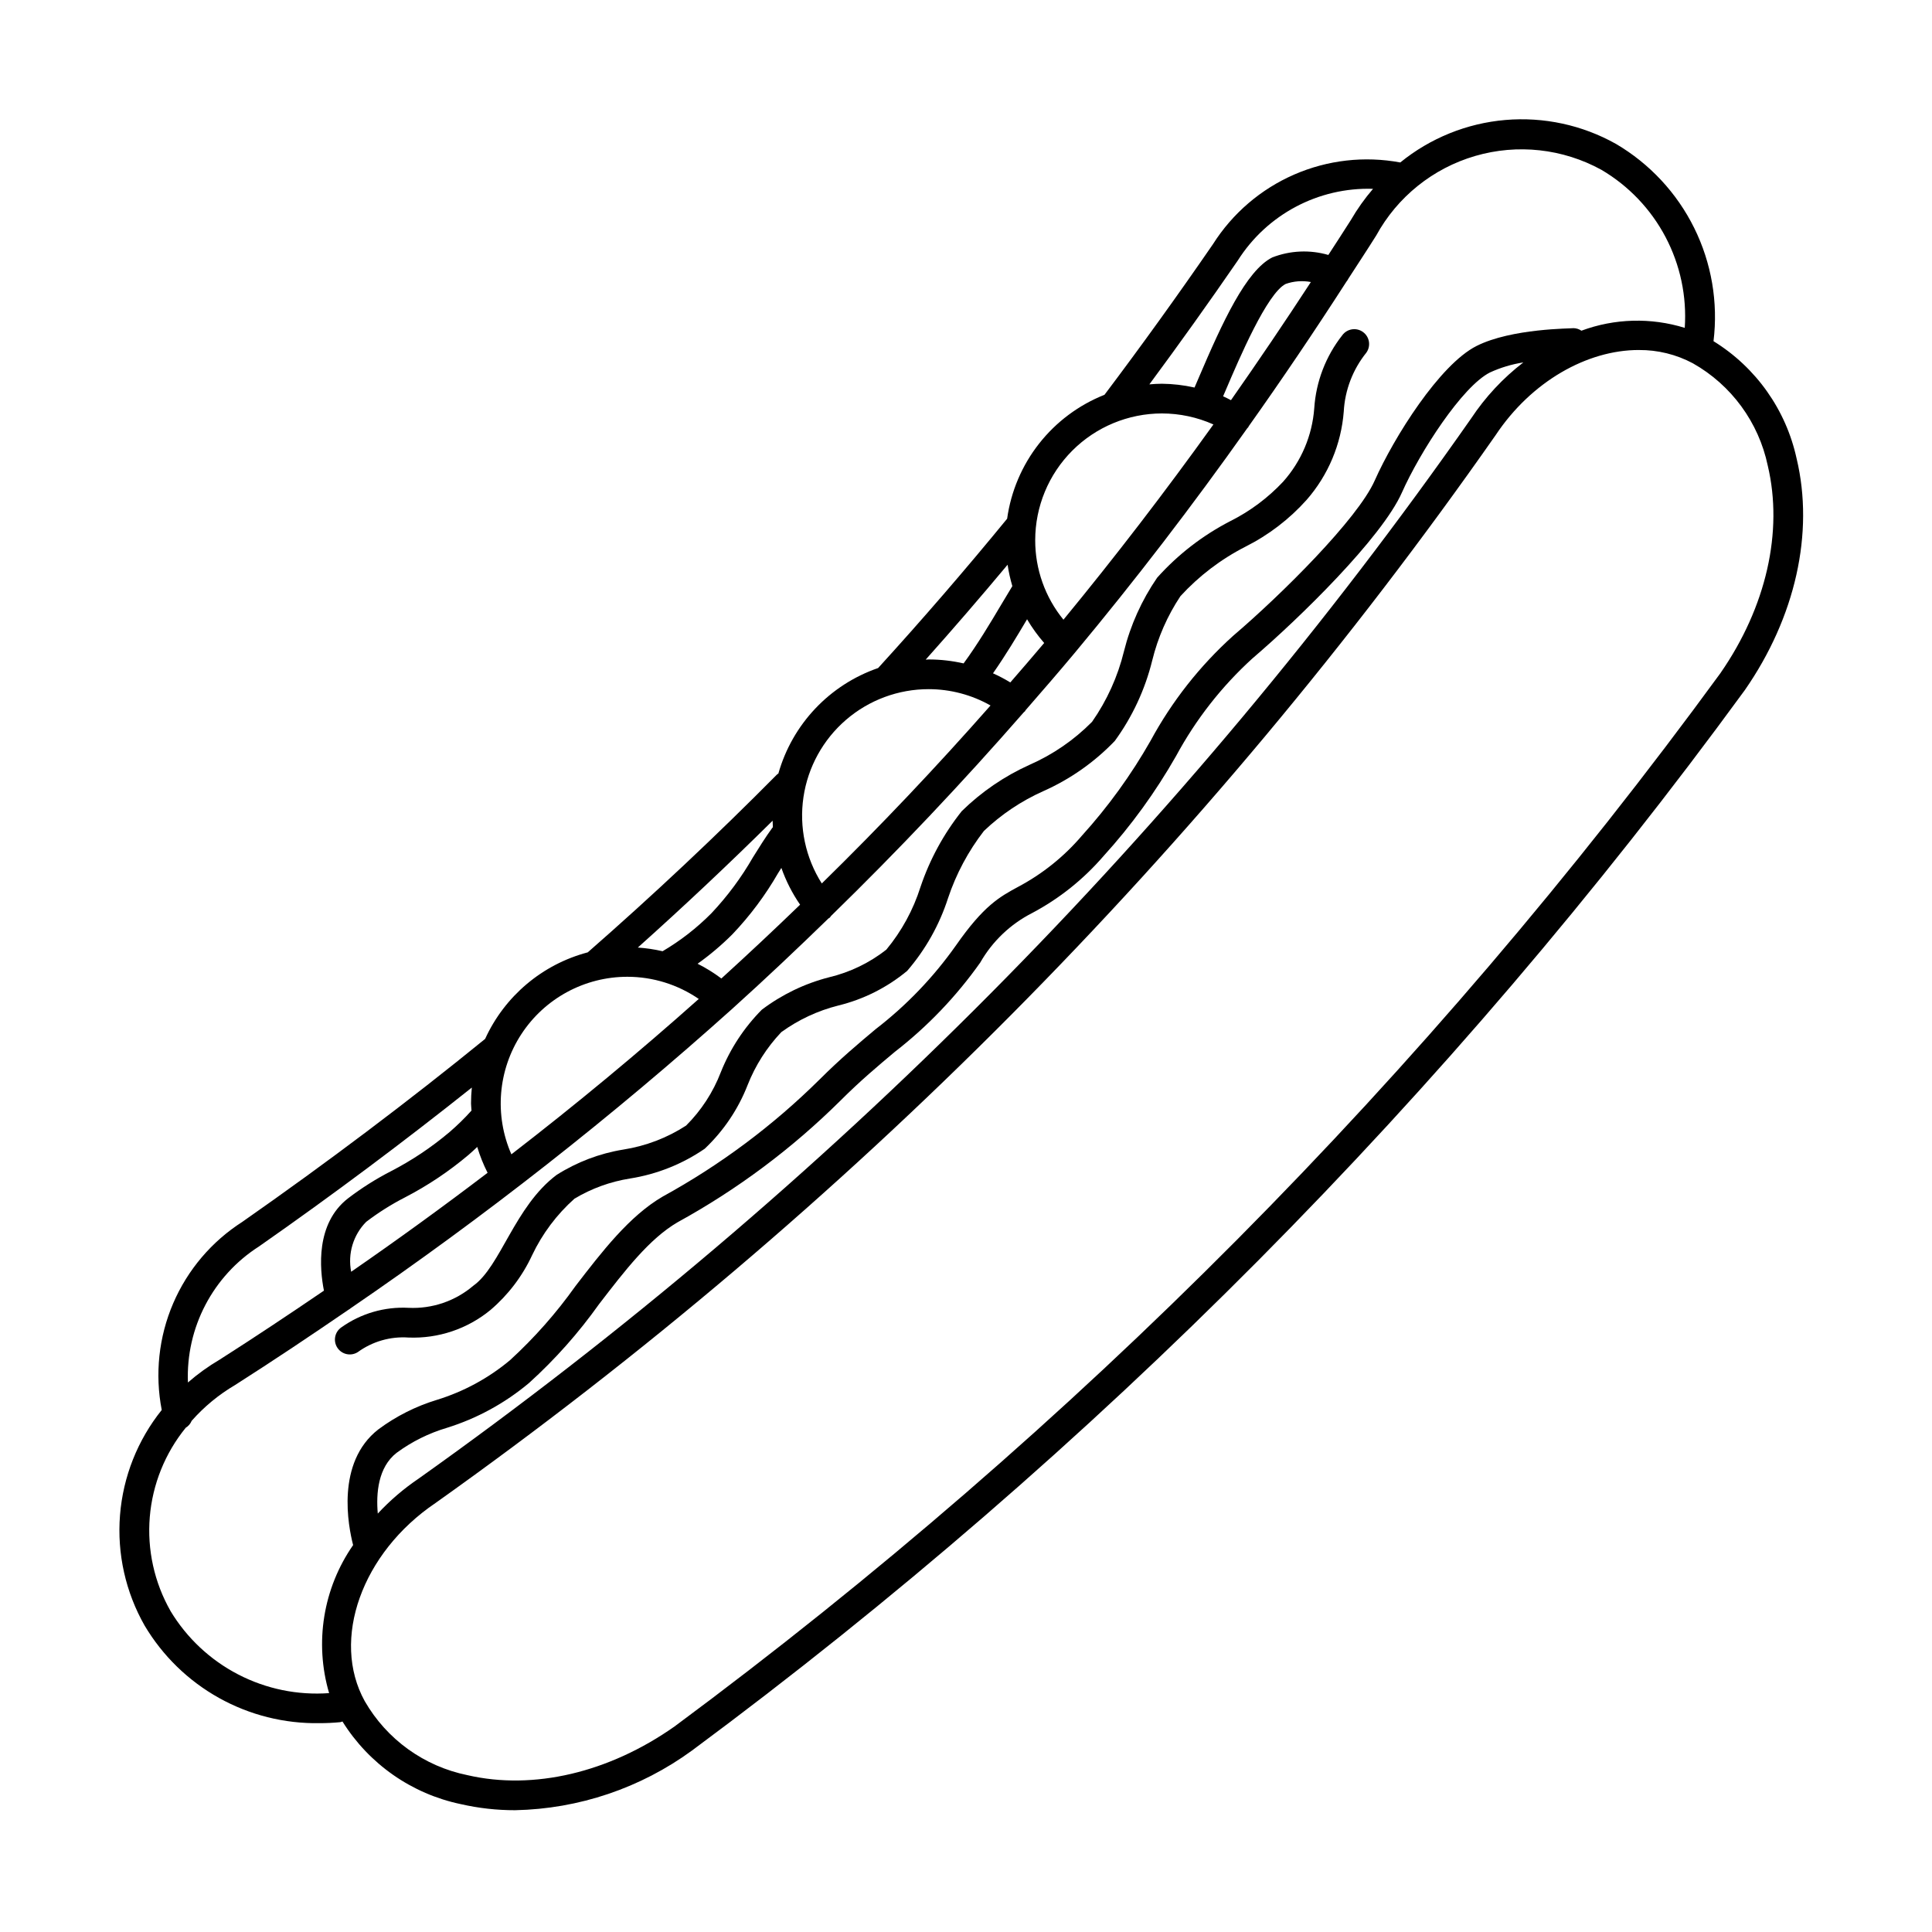 <?xml version="1.0" encoding="UTF-8"?>
<!-- Uploaded to: SVG Repo, www.svgrepo.com, Generator: SVG Repo Mixer Tools -->
<svg fill="#000000" width="800px" height="800px" version="1.1" viewBox="144 144 512 512" xmlns="http://www.w3.org/2000/svg">
 <g>
  <path d="m620.13 265.57c-2.801-12.949-10.758-24.195-22.031-31.152 1.254-10.285-0.523-20.715-5.117-30.004-4.594-9.289-11.805-17.031-20.738-22.281-8.922-5.004-19.145-7.211-29.336-6.336-10.191 0.879-19.887 4.801-27.82 11.258-9.488-1.766-19.285-0.645-28.129 3.211-8.848 3.859-16.336 10.277-21.5 18.426-9.434 13.707-19.105 27.129-28.754 39.926v0.004c-6.82 2.703-12.801 7.168-17.336 12.938-4.535 5.769-7.457 12.641-8.469 19.906-11.078 13.527-22.566 26.828-34.184 39.566v0.004c-12.859 4.434-22.734 14.875-26.441 27.961-0.121 0.07-0.234 0.148-0.34 0.23-15.984 16.148-32.863 32.012-50.172 47.156h-0.004c-12.047 3.184-22.027 11.605-27.199 22.941-20.227 16.461-41.887 32.785-64.301 48.453v0.004c-8.156 5.207-14.559 12.75-18.375 21.645-3.816 8.895-4.867 18.734-3.023 28.234-6.398 7.977-10.254 17.695-11.059 27.891-0.805 10.195 1.477 20.395 6.543 29.277 4.762 8.004 11.555 14.609 19.688 19.145 8.133 4.535 17.32 6.84 26.633 6.684 1.828 0 3.668-0.086 5.519-0.262 0.195-0.043 0.387-0.102 0.574-0.176 7.031 11.27 18.359 19.184 31.363 21.898 4.723 1.078 9.555 1.621 14.402 1.609 16.879-0.34 33.246-5.867 46.879-15.828 106.63-79.035 200.68-173.76 278.95-280.95l0.066-0.09c13.395-19.301 18.391-41.641 13.711-61.293zm-148.11-52.523 0.004-0.004c7.738-12.23 21.371-19.457 35.844-19-2.219 2.586-4.195 5.371-5.902 8.316-1.953 3.113-3.965 6.129-5.941 9.207h0.004c-4.894-1.422-10.117-1.191-14.863 0.656-6.93 3.492-13.199 17.137-19.543 32.012-0.371 0.867-0.723 1.691-1.059 2.469-2.84-0.641-5.742-0.977-8.656-1.008-1.117 0-2.219 0.078-3.312 0.168 7.852-10.605 15.695-21.578 23.43-32.82zm-1.801 37.004c-0.695-0.344-1.371-0.727-2.082-1.027 0.238-0.559 0.473-1.105 0.73-1.703 3.539-8.301 10.91-25.582 15.84-28.066h-0.004c2.148-0.762 4.457-0.941 6.691-0.512-6.938 10.637-14 21.07-21.176 31.309zm-18.312 3.516c4.711 0.004 9.363 0.996 13.664 2.918-12.816 17.871-26.062 35.117-39.746 51.742-4.859-5.953-7.504-13.406-7.484-21.09 0.008-8.898 3.547-17.434 9.84-23.727 6.293-6.293 14.824-9.832 23.727-9.844zm-40.164 71.285c-1.477-0.902-3.008-1.707-4.586-2.418 3.328-4.769 6.231-9.605 9.027-14.32 1.312 2.231 2.832 4.336 4.535 6.281-2.961 3.527-5.973 6.984-8.977 10.457zm-0.719-31.195c0.285 1.918 0.707 3.812 1.258 5.672-0.945 1.562-1.891 3.125-2.832 4.715-3.106 5.234-6.332 10.629-10.082 15.766-3.031-0.691-6.129-1.043-9.234-1.047-0.277 0-0.539 0.035-0.812 0.043 7.332-8.215 14.566-16.598 21.703-25.148zm-20.891 32.977c5.738 0.008 11.375 1.5 16.367 4.328-14.363 16.312-29.266 32.035-44.715 47.164-4.312-6.793-6.035-14.914-4.859-22.875 1.18-7.961 5.184-15.234 11.281-20.488 6.094-5.254 13.879-8.137 21.926-8.129zm-54.961 76.676c-1.98-1.488-4.09-2.797-6.301-3.906 3.285-2.344 6.371-4.953 9.223-7.809 4.672-4.906 8.738-10.348 12.117-16.219 0.293-0.469 0.574-0.91 0.863-1.367 1.215 3.453 2.883 6.731 4.961 9.742-6.848 6.617-13.801 13.137-20.863 19.559zm13.652-40.074c-0.043 0.055-0.105 0.078-0.148 0.137-1.852 2.551-3.523 5.242-5.148 7.844l0.004-0.004c-3.074 5.352-6.769 10.324-11.004 14.816-3.859 3.894-8.207 7.277-12.934 10.059-2.156-0.5-4.352-0.824-6.562-0.977 12.219-10.934 24.168-22.184 35.719-33.617 0.016 0.582 0.031 1.16 0.074 1.742zm-38.559 39.621c6.754 0.004 13.348 2.051 18.914 5.875-15.941 14.207-32.496 27.934-49.656 41.176-4.551-10.379-3.559-22.355 2.641-31.844 6.199-9.488 16.766-15.207 28.102-15.207zm-73.199 78.176c-0.949-4.793 0.539-9.75 3.977-13.227 3.238-2.473 6.691-4.648 10.32-6.504 6.004-3.113 11.645-6.887 16.812-11.25 0.754-0.629 1.531-1.387 2.301-2.102 0.707 2.363 1.625 4.656 2.742 6.852-11.742 8.945-23.793 17.691-36.152 26.23zm-24.41-6.723c19.586-13.688 38.461-27.82 56.383-42.094-0.141 1.398-0.211 2.801-0.211 4.207 0 0.633 0.102 1.254 0.129 1.887-1.812 2.023-3.758 3.926-5.82 5.699-4.769 4.031-9.98 7.512-15.527 10.375-4.008 2.062-7.824 4.473-11.402 7.211-8.574 6.672-7.512 18.613-6.359 24.441-9.07 6.18-18.25 12.297-27.652 18.293-2.981 1.754-5.789 3.777-8.395 6.047-0.566-14.516 6.609-28.246 18.855-36.066zm-23.465 96.621c-4.301-7.559-6.215-16.246-5.496-24.914 0.723-8.668 4.047-16.914 9.539-23.66 0.703-0.426 1.25-1.066 1.562-1.828 3.312-3.746 7.195-6.949 11.508-9.484 10.223-6.516 20.176-13.184 30.008-19.918 0.223-0.121 0.434-0.266 0.629-0.434 35.457-24.234 69.285-50.781 101.25-79.469 0.023-0.023 0.055-0.031 0.074-0.055l0.016-0.031c8.602-7.754 16.992-15.691 25.27-23.738 0.09-0.062 0.195-0.09 0.281-0.16h0.004c0.16-0.164 0.305-0.344 0.43-0.535 17.707-17.254 34.715-35.227 51.031-53.918 0.129-0.102 0.254-0.211 0.367-0.328 0.051-0.066 0.059-0.148 0.102-0.219 4.394-5.047 8.785-10.098 13.086-15.258 15.828-18.996 31.051-38.816 45.664-59.457 0.109-0.105 0.211-0.215 0.309-0.332 0.035-0.059 0.035-0.129 0.07-0.191 8.852-12.473 17.5-25.273 25.953-38.402v0.004c0.199-0.242 0.371-0.508 0.508-0.789 2.449-3.797 4.93-7.535 7.348-11.391v0.004c5.594-10.238 15.035-17.824 26.23-21.094 11.199-3.269 23.238-1.945 33.461 3.672 7.207 4.242 13.09 10.41 16.988 17.805 3.898 7.398 5.664 15.734 5.094 24.078-8.961-2.777-18.594-2.512-27.387 0.75-0.609-0.418-1.328-0.652-2.066-0.672-0.617 0.121-16.406 0.027-25.723 4.719-9.785 4.93-21.895 24.207-26.996 35.684-4.512 10.156-24.66 30.176-37.527 41.145-8.809 7.941-16.199 17.332-21.848 27.762-5.141 9.055-11.262 17.516-18.254 25.234-4.723 5.527-10.449 10.113-16.875 13.52-4.879 2.648-9.098 4.938-16.5 15.574h-0.004c-5.938 8.402-13.102 15.867-21.254 22.145-4.367 3.66-9.328 7.812-14.855 13.34v-0.004c-12.352 12.23-26.348 22.672-41.586 31.031-8.816 5.144-16.078 14.586-23.102 23.719-5.07 7.137-10.887 13.715-17.34 19.629-5.691 4.758-12.273 8.328-19.363 10.508-5.586 1.699-10.84 4.344-15.527 7.828-11.324 8.809-7.965 25.73-6.688 30.664-7.949 11.441-10.289 25.863-6.363 39.23-8.332 0.609-16.672-1.102-24.09-4.945-7.418-3.84-13.629-9.66-17.941-16.816zm54.926-25.82c-0.477-5.336 0.059-12.262 4.992-16.098 4.027-2.965 8.539-5.207 13.332-6.625 7.965-2.484 15.363-6.519 21.758-11.879 6.918-6.269 13.133-13.273 18.543-20.879 6.859-8.922 13.344-17.352 20.828-21.719h0.004c15.828-8.688 30.363-19.547 43.184-32.262 5.281-5.281 9.891-9.137 14.344-12.867 8.688-6.731 16.328-14.711 22.668-23.684 3.215-5.637 8.012-10.207 13.793-13.152 7.168-3.805 13.562-8.91 18.863-15.055 7.367-8.105 13.816-17 19.234-26.52 5.242-9.703 12.082-18.449 20.234-25.871 12.504-10.664 34.316-32.02 39.613-43.938 4.805-10.809 16.008-28.156 23.344-31.852 2.812-1.289 5.793-2.188 8.852-2.664-5.402 4.152-10.078 9.168-13.84 14.848-76.215 108.93-170.56 203.96-278.93 280.96-3.941 2.664-7.57 5.769-10.812 9.254zm355.87-222.79c-77.785 106.52-171.25 200.66-277.21 279.2-17.379 12.246-37.387 16.957-54.891 12.918h0.004c-11.48-2.324-21.402-9.473-27.238-19.629-8.98-16.281-0.773-39.312 18.781-52.508 109.14-77.543 204.16-173.25 280.91-282.96 9.48-14.273 24.281-22.586 37.945-22.586v0.004c5.004-0.043 9.941 1.168 14.355 3.527 10.195 5.762 17.418 15.637 19.828 27.098 4.152 17.465-0.398 37.484-12.492 54.934z"/>
  <path d="m238.78 502.35c3.898-2.848 8.68-4.227 13.5-3.887 7.887 0.309 15.613-2.293 21.707-7.309 4.684-3.992 8.445-8.945 11.035-14.523 2.703-5.688 6.516-10.777 11.215-14.969 4.523-2.711 9.527-4.523 14.738-5.348 7.098-1.121 13.855-3.816 19.777-7.883 4.992-4.715 8.875-10.48 11.371-16.875 2.051-5.211 5.086-9.977 8.941-14.039 4.543-3.289 9.672-5.68 15.113-7.047 6.695-1.637 12.934-4.777 18.238-9.184 4.859-5.633 8.543-12.184 10.824-19.266 2.144-6.426 5.359-12.441 9.5-17.801 4.602-4.391 9.926-7.957 15.734-10.551 7.129-3.164 13.574-7.691 18.969-13.324 4.66-6.402 8.027-13.652 9.918-21.34 1.488-6.062 4.012-11.816 7.469-17.016 4.906-5.356 10.727-9.789 17.195-13.094 6.152-3.086 11.668-7.305 16.258-12.438 5.711-6.535 9.156-14.738 9.828-23.391 0.309-5.691 2.398-11.141 5.969-15.582 1.277-1.758 0.887-4.223-0.875-5.496-1.758-1.277-4.219-0.887-5.496 0.871-4.371 5.551-6.961 12.297-7.418 19.348-0.535 7.223-3.441 14.07-8.266 19.469-4.019 4.281-8.762 7.82-14.016 10.449-7.305 3.773-13.859 8.844-19.348 14.969-4.078 5.934-7.062 12.547-8.805 19.531-1.637 6.695-4.504 13.027-8.457 18.676-4.762 4.812-10.391 8.684-16.59 11.402-6.652 3.004-12.727 7.156-17.938 12.266-4.785 6.019-8.488 12.824-10.938 20.113-1.922 6.062-4.992 11.695-9.051 16.594-4.473 3.508-9.648 6.004-15.176 7.32-6.453 1.656-12.508 4.578-17.82 8.594-4.691 4.731-8.387 10.363-10.859 16.551-2.039 5.312-5.176 10.137-9.207 14.156-5.043 3.266-10.723 5.434-16.66 6.359-6.277 1.023-12.285 3.309-17.656 6.715-11.117 8.348-14.832 24.227-22.07 29.363-4.769 4.062-10.906 6.16-17.168 5.856-6.344-0.332-12.617 1.492-17.793 5.172-1.766 1.211-2.242 3.609-1.07 5.402 1.172 1.789 3.559 2.316 5.375 1.188z"/>
 </g>
</svg>